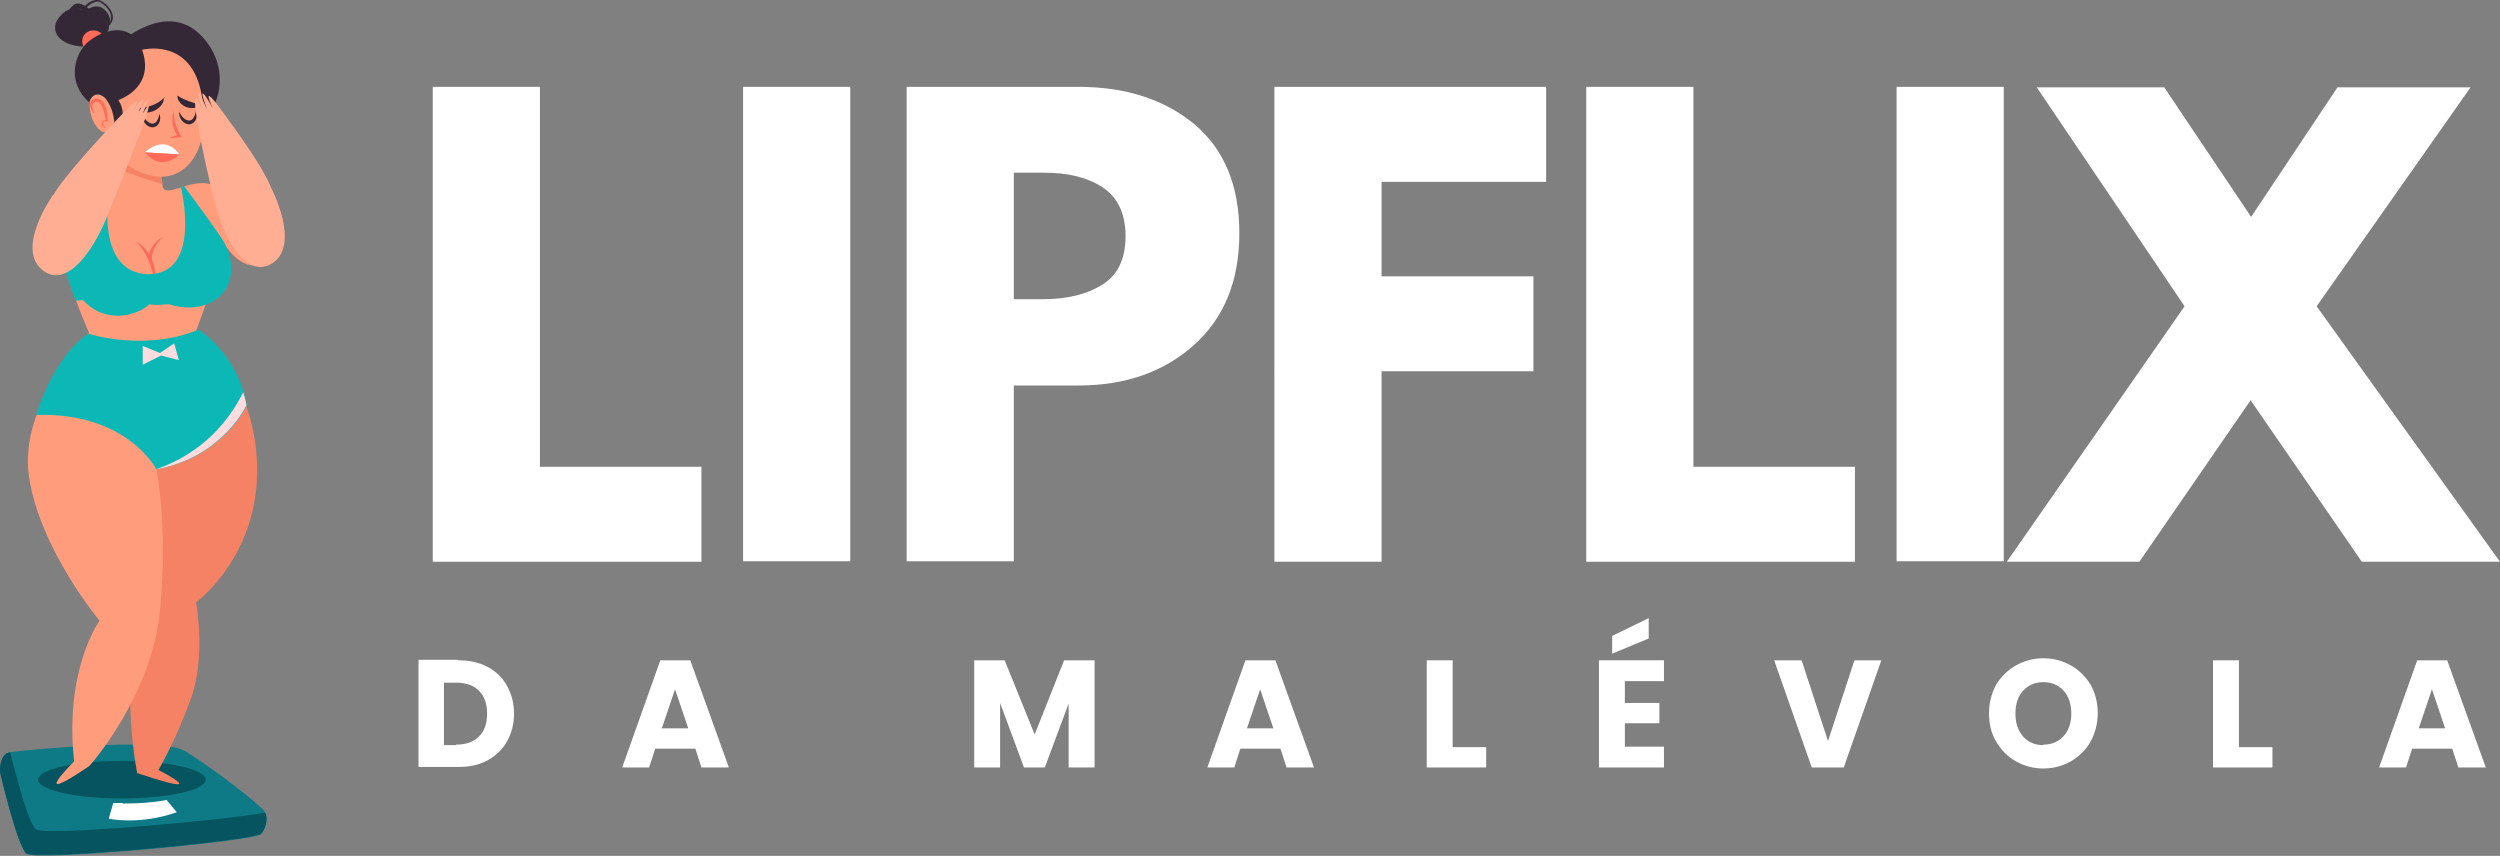 <?xml version="1.0" encoding="UTF-8"?>
<svg id="Layer_1" xmlns="http://www.w3.org/2000/svg" version="1.1" viewBox="0 0 492.2 168.5">
  <rect x="0" y="0" width="492.2" height="168.5" fill="#808080" stroke="none"/>
  <!-- Generator: Adobe Illustrator 29.1.0, SVG Export Plug-In . SVG Version: 2.1.0 Build 142)  -->
  <defs>
    <style>
      .st0 {
        fill: #ff6a59;
      }

      .st1 {
        fill: #0d7a85;
      }

      .st2 {
        fill: #352836;
      }

      .st3 {
        fill: #ff9c7b;
      }

      .st4 {
        fill: #fff;
      }

      .st5 {
        fill: #0cb8b6;
      }

      .st6 {
        fill: #f68265;
      }

      .st7 {
        fill: #fcdcde;
      }

      .st8 {
        fill: #05545f;
      }

      .st9 {
        fill: #ffae94;
      }
    </style>
  </defs>
  <g>
    <path class="st4" d="M106.3,17.1v74.8h31.8v18.7h-52.9V17.1h21.1Z"/>
    <path class="st4" d="M167.4,17.1v93.4h-21.1V17.1h21.1Z"/>
    <path class="st4" d="M178.6,17.1h33.7c9.4,0,17,2.5,22.9,7.4,5.8,4.9,8.8,12,8.8,21.4s-3,16.7-8.9,22c-5.9,5.3-13.5,8-22.8,8h-12.7v34.6h-21.1V17.1h.1ZM199.6,58.9h5.9c4.7,0,8.6-1,11.6-2.9s4.5-5.1,4.5-9.5-1.5-7.6-4.5-9.6-6.9-2.9-11.6-2.9h-5.9v24.8h0Z"/>
    <path class="st4" d="M304.4,17.1v18.7h-32.4v18.6h29.9v18.7h-29.9v37.5h-21.1V17.1h53.5Z"/>
    <path class="st4" d="M333.4,17.1v74.8h31.8v18.7h-52.9V17.1h21.1Z"/>
    <path class="st4" d="M394.5,17.1v93.4h-21.1V17.1h21.1Z"/>
    <path class="st4" d="M492.2,110.6h-27.2l-21.9-31.8-21.9,31.8h-26.1l35-50.3-29.1-43.1h25.1l17.1,25.5,17-25.5h26.2l-30.3,43.1,36.1,50.3h0Z"/>
    <path class="st4" d="M90.2,130c2.2,0,4.1.4,5.8,1.3,1.7.9,2.9,2.1,3.8,3.7.9,1.6,1.4,3.4,1.4,5.5s-.5,3.9-1.4,5.5-2.2,2.8-3.8,3.7c-1.7.9-3.6,1.3-5.8,1.3h-7.8v-21.1h7.8ZM89.8,146.6c1.9,0,3.4-.5,4.5-1.6s1.6-2.6,1.6-4.5-.5-3.4-1.6-4.5-2.6-1.6-4.5-1.6h-2.4v12.3h2.4Z"/>
    <path class="st4" d="M136.8,147.4h-7.8l-1.2,3.7h-5.3l7.5-21.1h5.9l7.6,21.1h-5.4l-1.2-3.7h-.1ZM135.5,143.4l-2.6-7.7-2.6,7.7h5.2Z"/>
    <path class="st4" d="M215.5,130v21.1h-5.1v-12.6l-4.7,12.6h-4.1l-4.7-12.7v12.7h-5.1v-21.1h6l5.9,14.6,5.8-14.6h6Z"/>
    <path class="st4" d="M252,147.4h-7.8l-1.2,3.7h-5.3l7.5-21.1h5.9l7.6,21.1h-5.4l-1.2-3.7h-.1ZM250.7,143.4l-2.6-7.7-2.6,7.7h5.2Z"/>
    <path class="st4" d="M285.9,147.1h6.7v4h-11.7v-21.1h5.1v17.1h-.1Z"/>
    <path class="st4" d="M319.9,134.1v4.3h6.8v4h-6.8v4.6h7.7v4.1h-12.8v-21.1h12.8v4.1h-7.7ZM324.6,125.7l-7.2,3v-3.5l7.2-3.5v4Z"/>
    <path class="st4" d="M370.4,130l-7.4,21.1h-6.3l-7.4-21.1h5.4l5.2,15.9,5.2-15.9h5.4-.1Z"/>
    <path class="st4" d="M402.3,151.3c-2,0-3.8-.5-5.4-1.4s-2.9-2.2-3.9-3.9-1.4-3.5-1.4-5.6.5-3.9,1.4-5.6c1-1.6,2.3-2.9,3.9-3.8,1.6-.9,3.4-1.4,5.4-1.4s3.8.5,5.4,1.4,2.9,2.2,3.9,3.8c.9,1.6,1.4,3.5,1.4,5.6s-.5,3.9-1.4,5.6c-.9,1.6-2.2,2.9-3.9,3.9-1.6.9-3.4,1.4-5.4,1.4ZM402.3,146.6c1.7,0,3-.6,4-1.7,1-1.1,1.5-2.6,1.5-4.4s-.5-3.4-1.5-4.5-2.3-1.7-4-1.7-3,.6-4,1.7c-1,1.1-1.5,2.6-1.5,4.5s.5,3.3,1.5,4.5c1,1.1,2.3,1.7,4,1.7h0Z"/>
    <path class="st4" d="M440.7,147.1h6.7v4h-11.7v-21.1h5.1v17.1h-.1Z"/>
    <path class="st4" d="M482.7,147.4h-7.8l-1.2,3.7h-5.3l7.5-21.1h5.9l7.6,21.1h-5.4l-1.2-3.7h-.1ZM481.4,143.4l-2.6-7.7-2.6,7.7h5.2Z"/>
  </g>
  <g>
    <g>
      <g>
        <path class="st1" d="M0,152s-.2-3.6,2-3.9c2.2-.4,29.5-3,34.3-.3,2.3,1.3,11.4,7.7,15.4,11.5,1.7,1.6.3,4.5-.4,5-2.2,1.4-44.3,5.3-46.1,3.8C3.4,166.6,0,152,0,152Z"/>
        <path class="st8" d="M2,148.1h0c.9,3.5,3.5,14,5.1,15.2,1.6,1.3,35.4-1.6,45.1-3.3.8,1.6-.4,3.9-.9,4.2-2.2,1.4-44.3,5.3-46.1,3.8C3.4,166.6,0,152,0,152c0,0-.2-3.6,2-3.9h0Z"/>
        <path class="st4" d="M24.2,158.2c3.2,0,6.1-.2,8.6-.7l2,2.4s-6.2,2.5-13.4,1.3l.9-3.1h1.9Z"/>
      </g>
      <ellipse class="st8" cx="24" cy="153.5" rx="16.5" ry="3.7"/>
    </g>
    <g>
      <g>
        <g>
          <g>
            <path class="st3" d="M42.9,45.8s4.9,11.1,11.5,4.2-12.3-12.1-12.3-12.1l.9,7.9h-.1Z"/>
            <path class="st3" d="M12,37.5c4-3.5,10.5,2,11-1s0-7.3,0-7.3l2.1-.2h0l4.4-.5v.7h2.1c0,.1-.3,4.4.4,7.4.6,3,6.8-2.8,11,.5,5.3,4.1-4.7,28.8-4.7,28.8l-10,2.1v-.6.2l-10.7-1.9s-10.6-23.8-5.5-28.2h0Z"/>
          </g>
          <g>
            <path class="st6" d="M32,36.3c-2.9-.9-5.8-1.9-8.7-3,0-2.2-.2-4.1-.2-4.1l2.1-.2h0l4.4-.5v.7h2.1c0,.1-.2,4.1.3,7h0Z"/>
            <g>
              <path class="st0" d="M26.9,47.6c2.9,1.7,4.2,5.5,3.6,8.7-.3-3.2-1.4-6.3-3.6-8.7h0Z"/>
              <path class="st0" d="M32.3,46.5c-1.4,1.2-2.5,2.8-2.4,4.7h-.6c-.2-2,1.3-3.9,3.1-4.7h0Z"/>
            </g>
          </g>
        </g>
        <g>
          <path class="st5" d="M15.9,52.3c3,.8,6,1.5,9,2.1,4.6.9,9.2,1.3,13.9,1.5-2.1.5-4.1,1-6.2,1.3-3.8.7-7.6,1.2-11.5,1.5-2.1.2-4.1.3-6.2.5-.9-2.4-1.9-5.2-2.6-8,1.2.5,2.4.9,3.6,1.2h0Z"/>
          <path class="st5" d="M14.5,47.9c2.7-4.6,6.4-10.7,6.4-10.7l.6.2s-3,16.4,7.8,16.6c10.6-.2,6.3-17.2,6.3-17.2l.6-.2s4.3,5.7,7.3,10.1,3.1,10.9-2.8,13.2c-2.8,1.1-5.5.6-7.4,0-1.3,0-2.1.3-3.9,0-1.3,1.3-4.9,3-8.8,1.9-5.8-1.7-8.9-9.3-6.2-13.9h.1Z"/>
        </g>
      </g>
      <g>
        <g>
          <path class="st6" d="M38,65.2s11.9,7.9,12.6,26c.7,18.1-12,27.4-12,27.4,0,0,2,10.6-1,18.9s-6.4,14.1-6.4,14.1c0,0,11.6,5.9-4.2.6,0,0-3.4-16.8.5-30.5s.8-26.8.8-26.8l.8-27.3,8.9-2.2v-.2Z"/>
          <path class="st3" d="M17.4,65.7s-13.8,13.8-11.7,28.1c2.1,14.3,13.9,28.4,13.9,28.4,0,0-7,9.6-5,27.7,0,0-9.5,9.4,3,.9,0,0,12.3-13.7,13.9-30.6s-.7-27.8-.7-27.8c0,0,11.9-2.8,17.8-12.6,0,0-2.2-9.6-10.6-14.6-8.3-5-20.6.5-20.6.5Z"/>
        </g>
        <g>
          <path class="st5" d="M48.6,79.8s-4.6,10.2-17.8,12.6c0,0-5.8-11.3-23.7-10.7,0,0,3.4-11.5,10.3-16,0,0,11,3.6,21.7-.8,0,0,7.6,4.6,9.5,14.9Z"/>
          <g>
            <path class="st7" d="M47.9,77.2c.2.8.5,1.7.6,2.6,0,0-4.6,10.2-17.8,12.6,9.5-3.3,14.5-9.8,17.2-15.2Z"/>
            <polygon class="st7" points="35.2 70.9 34.3 67.6 31.5 69.5 28.1 68.1 28.1 71.8 31.7 70 35.2 70.9"/>
          </g>
        </g>
      </g>
      <g>
        <g>
          <path class="st2" d="M23.9,8c.3.1,8.9-7.8,15.6-1.1,5.5,5.5,4.6,13.6-.2,17.4-4.9,3.8-15.8-16.3-15.8-16.3"/>
          <g>
            <path class="st3" d="M28,9.8s9.1-2.4,11.5,7.9c2.5,10.6-2.3,18-8.9,17-8.5-1.3-9.7-8.5-9.9-14.7-.2-7.5,1.5-10,7.3-10.2Z"/>
            <path class="st3" d="M22.1,22.4s-.8-4.3-3.3-3.7-.5,8.2,2.6,7.3c3-.8.8-3.6.8-3.6h-.1Z"/>
          </g>
        </g>
        <g>
          <path class="st0" d="M34.2,21.8c0,1.9.5,3.6,1.6,5.2-2.1.2-3.5.3-.5-.5l-.2.4c-1.1-1.4-1.5-3.4-.9-5.1h0Z"/>
          <path class="st0" d="M20.9,25.3c-.4-.2-.7-.4-.9-.9,0-.6.6-.7,1-.8l-.2.2c0-.7-.2-1.3-.4-2-.2-.6-.5-1.3-.9-1.6-.4-.3-1.2-.2-1.3.4-.1.6.2,1.3.4,1.9-.4-.5-.9-1.1-.9-2s1.3-1.3,2-.9c1.4,1,1.4,2.7,1.5,4.3-1.2,0-1.3.4-.4,1.2h0v.2Z"/>
          <path class="st4" d="M35.3,30.4l-6.8-.4c4.3-3.8,6.8.4,6.8.4Z"/>
          <path class="st2" d="M38.6,21.8c.7,2.2-1.4,3.7-2.9,1.8-.3-.5-.5-1-.4-1.6.2.5.5.9.8,1.2,1.5,1.3,2.3,0,2.5-1.5h0Z"/>
          <path class="st2" d="M31.4,22.4c.7,2.2-1.4,3.7-2.9,1.8-.3-.5-.5-1-.4-1.6.2.5.5.9.8,1.2,1.5,1.3,2.3,0,2.5-1.5h0Z"/>
          <path class="st2" d="M32.3,19.1c0,2.1-2.4,3.4-4.3,3-.6-.1-1.2-.4-1.7-.7.3,0,.6,0,.9-.1,2-.2,3.6-.6,5.2-2.1h0Z"/>
          <path class="st2" d="M34.9,18.8c1.5,1,2.9,1.3,4.6,1.9-1.6,1.3-4.5.3-4.6-1.9h0Z"/>
          <path class="st0" d="M35.3,30.4s-3.3,3.7-6.8-.4l6.8.4Z"/>
        </g>
        <g>
          <g>
            <g>
              <path class="st2" d="M19.1,7.3c.5-1.3,2-1.9,2.6-3.2.7-1.5-1-3.3-2.3-3.8-1.4,0-3.3,1.5-2.8,3,.3,1.3,1.4.4,2.4.5,3.2.6,3.2,2.4.4,3.6-.7.3-1.7,1.4-2.4.4-.7-1.6-2.6-3.7-1.2-5.3,1.4-1.3,2.6-.2,2.8,1.4,0,1.6-.9,2.9-2.1,3.8-1.3,1.1-3.5,1.2-4.1-.8-.2-1.2.1-2.1.5-3.2s.7-2.1,1.7-2.8c1.7-1.1,4.7,2.4,5.1,3.7.5,2.1-1.2,4.3-3.3,4.2-1.2,0-2.3,0-3.4-.6-.3-.1-.5-.4-.6-.7-.3-2.3,3.9-5.8,6-4.3,1.1.9,1.3,2.6.8,3.8-.2.4-.7.7-1.2.6-.5-.2-.7-.6-.9-1-.2-.4-.4-.8-.7-1.1.4.3.5.7.8,1.1.2.4.5.8.9.9.4,0,.8-.2.9-.5.4-1.1.1-2.7-.8-3.4-1.8-1-5.2,2-5.1,3.8,0,.2.4.4.8.5,1.1.2,2.6.4,3.6,0,.9-.4,1.6-1.9,1.3-2.9-.2-.7-1-1.6-1.6-2.2-.5-.4-1.4-1.3-2-1-.6.5-1,1.5-1.3,2.3-.3.7-.5,2.1-.4,2.6.8,2,3,0,3.7-1,.3-.5.5-1.2.5-1.5,0-.6-.4-1.3-.6-1.2-2.1.5.3,3.5.7,4.5h-.1c.9-.6,2.2-1,2.9-1.7.4-.6-1.3-1.1-1.7-1.2-.7,0-1.4.4-2.2,0-.7-.5-.9-1.4-.7-2.2.5-1.4,2-2.6,3.5-2.4,1.5.5,3.4,2.7,2.5,4.3-.6,1.3-2.2,1.8-2.8,3.1h0Z"/>
              <path class="st2" d="M17.1,9.3s6.2-3.7,4.1-6.7c-2.1-3-4.9,0-4.9,0l.7-.2s-2.6-2.1-5.1.7c-2.5,2.7-.5,6.1,5.2,6.1Z"/>
            </g>
            <path class="st0" d="M16.2,8.2c0,1.2,1,2.2,2.3,2.1,1.2,0,2.2-1,2.1-2.2,0-1.2-1-2.2-2.3-2.1-1.2,0-2.2,1-2.1,2.2Z"/>
          </g>
          <path class="st2" d="M17.5,20.1s.9-2.6,3-1c0,0,2.7,2.5,1.9,7.9,0,0,3.3-3.7.9-7.3,0,0,7.1-2.3,4.8-9.5-2.3-7.2-9.5-3.6-11.5-1.2-2,2.4-3.3,7.3.9,11.1Z"/>
        </g>
      </g>
      <g>
        <path class="st9" d="M53.3,36.8s6.1,11.5.2,15.1c-4.5,2.7-8.9-3.1-11.3-12.4-2.4-9.3-5.9-27.3-2.2-17.3,0,0-2.8-8.7.8-.6,0,0-2.7-7,1.1-.3,0,0-2.6-5.4,1.4,0s8.6,11.9,10,15.5Z"/>
        <path class="st9" d="M10.5,38.3s-7.6,10.6-2.1,14.9c4.1,3.3,9.2-2,12.8-10.8,3.6-8.9,11.5-28.7,6.5-19.2,0,0,3.9-8.3-.7-.7,0,0,3.5-6.6-1.1-.4,0,0,3.3-5-1.4-.1-4.7,4.9-12.1,13-14,16.4h0Z"/>
      </g>
    </g>
  </g>
</svg>